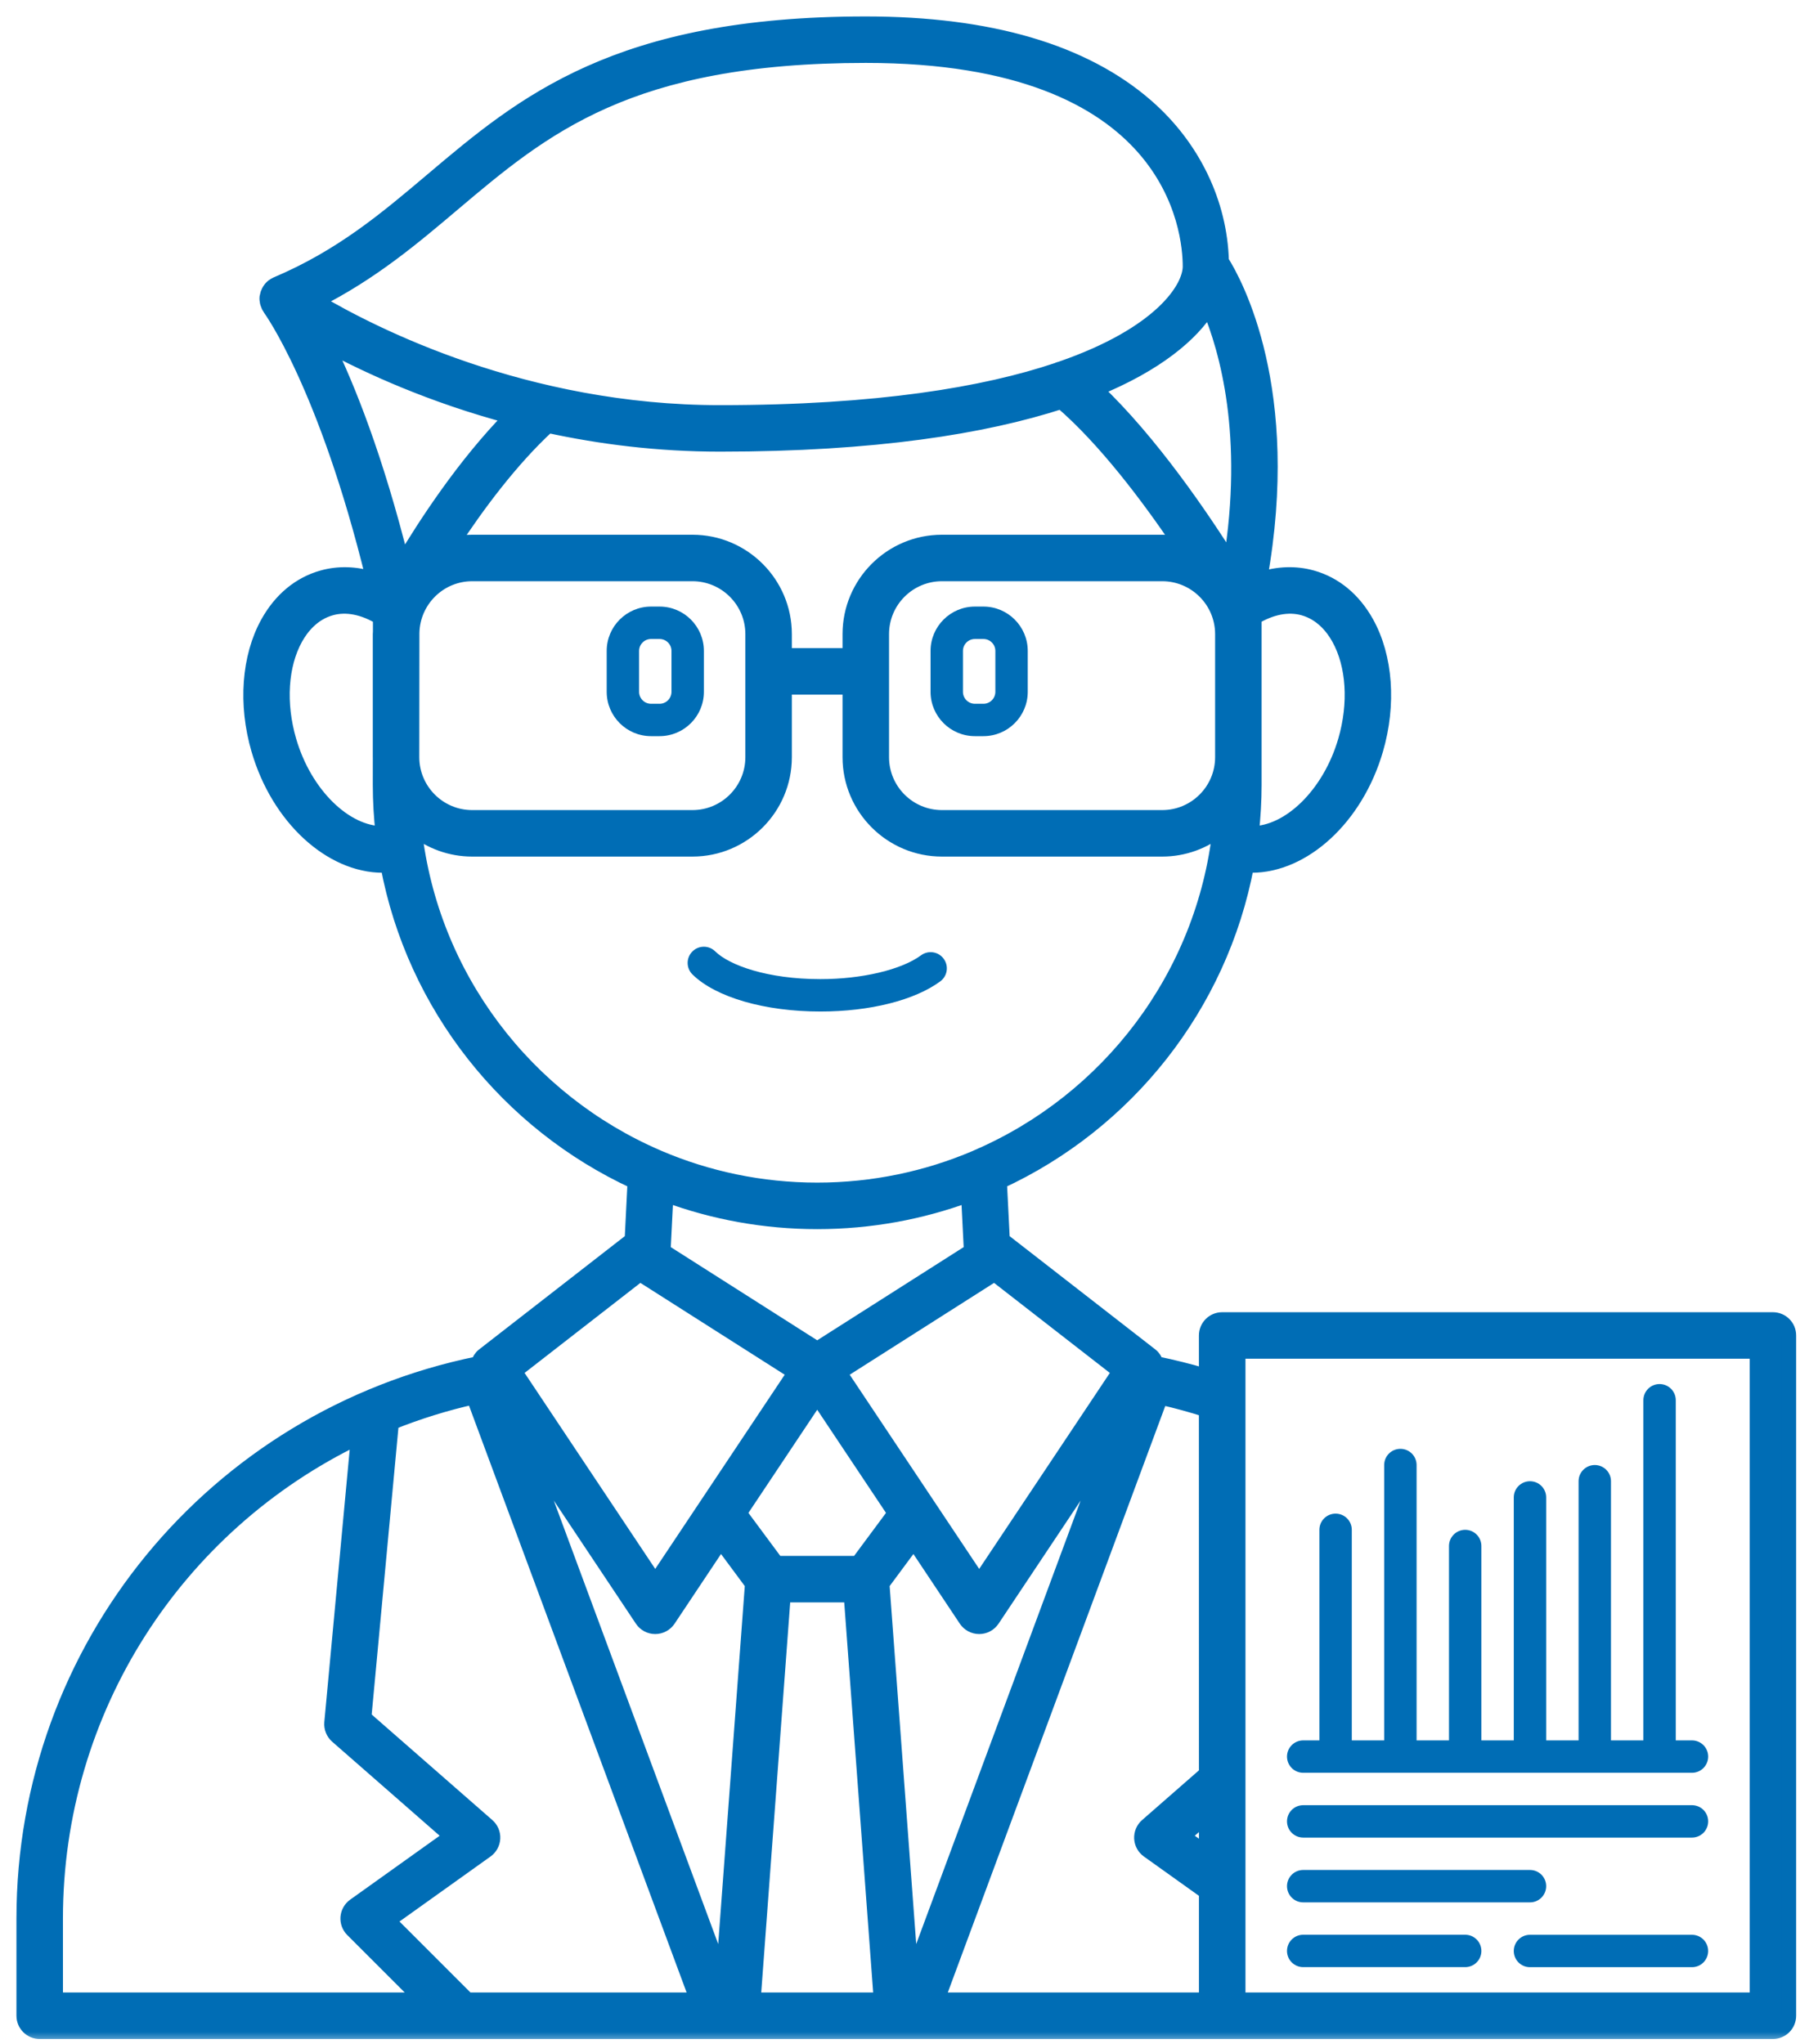 <svg width="77" height="87" viewBox="0 0 77 87" fill="none" xmlns="http://www.w3.org/2000/svg">
<path d="M34.922 43.059C37.026 43.059 38.932 42.579 40.022 41.776C40.328 41.55 40.394 41.119 40.167 40.812C39.942 40.506 39.511 40.44 39.203 40.667C38.367 41.282 36.687 41.68 34.922 41.68C32.66 41.68 31.042 41.087 30.442 40.498C30.171 40.232 29.733 40.235 29.467 40.508C29.2 40.779 29.204 41.216 29.477 41.483C30.467 42.455 32.555 43.059 34.922 43.059L34.922 43.059Z" fill="#006DB5"/>
<path d="M27.71 31.337H28.074C29.115 31.337 29.961 30.491 29.961 29.45V27.709C29.961 26.668 29.115 25.821 28.075 25.821H27.712C26.671 25.821 25.824 26.668 25.824 27.708V29.45C25.824 30.491 26.671 31.337 27.71 31.337ZM27.203 27.708C27.203 27.429 27.431 27.201 27.71 27.201H28.074C28.354 27.201 28.582 27.429 28.582 27.708V29.45C28.582 29.73 28.354 29.959 28.075 29.959H27.712C27.431 29.959 27.203 29.73 27.203 29.451V27.708Z" fill="#006DB5"/>
<path d="M41.496 31.337H41.859C42.9 31.337 43.746 30.491 43.746 29.45V27.709C43.746 26.668 42.9 25.821 41.86 25.821H41.497C40.456 25.821 39.609 26.668 39.609 27.708V29.45C39.609 30.491 40.456 31.337 41.496 31.337ZM40.988 27.708C40.988 27.429 41.216 27.201 41.496 27.201H41.859C42.14 27.201 42.367 27.429 42.367 27.708V29.45C42.367 29.73 42.14 29.959 41.86 29.959H41.497C41.216 29.959 40.988 29.73 40.988 29.451V27.708Z" fill="#006DB5"/>
<mask id="path-4-outside-1_40_3618" maskUnits="userSpaceOnUse" x="0" y="0" width="77" height="87" fill="black">
<rect fill="white" width="77" height="87"/>
<path d="M75.464 56.159H52.021C51.64 56.159 51.332 56.467 51.332 56.849V58.565C50.639 58.356 49.934 58.18 49.224 58.035C49.185 57.901 49.115 57.776 48.997 57.684L42.791 52.858C42.758 52.831 42.72 52.816 42.684 52.798L42.559 50.315C47.95 47.826 51.954 42.835 53.078 36.839C53.144 36.843 53.21 36.852 53.277 36.852C55.478 36.852 57.725 34.837 58.576 31.916C59.138 29.986 58.991 27.964 58.182 26.508C57.631 25.517 56.825 24.85 55.851 24.576C55.137 24.376 54.382 24.406 53.64 24.652C55.089 16.592 52.584 12.031 52.008 11.12C51.942 8.639 50.792 6.241 48.812 4.513C46.143 2.181 42.119 1 36.853 1C26.257 1 22.263 4.376 18.401 7.641C16.411 9.324 14.532 10.913 11.762 12.087C11.714 12.108 11.671 12.136 11.629 12.165C11.626 12.168 11.621 12.168 11.618 12.171C11.616 12.172 11.616 12.173 11.615 12.174C11.549 12.224 11.496 12.287 11.453 12.357C11.443 12.372 11.435 12.387 11.427 12.403C11.393 12.466 11.369 12.535 11.357 12.607C11.356 12.615 11.352 12.622 11.352 12.63C11.351 12.636 11.348 12.641 11.347 12.646C11.339 12.721 11.347 12.795 11.363 12.868C11.367 12.885 11.373 12.901 11.378 12.918C11.399 12.987 11.429 13.053 11.471 13.113C11.476 13.12 11.477 13.129 11.482 13.136C11.506 13.17 13.863 16.401 15.876 24.637C15.152 24.407 14.416 24.38 13.719 24.576C12.745 24.85 11.939 25.518 11.389 26.508C10.58 27.963 10.432 29.985 10.995 31.915C11.845 34.837 14.091 36.852 16.293 36.852C16.36 36.852 16.426 36.842 16.493 36.839C17.615 42.836 21.619 47.826 27.011 50.315L26.887 52.798C26.85 52.817 26.812 52.832 26.779 52.858L20.573 57.684C20.455 57.776 20.385 57.902 20.345 58.036C9.089 60.336 1 70.152 1 81.67V85.806C1 86.188 1.308 86.496 1.689 86.496H75.464C75.845 86.496 76.153 86.188 76.153 85.806V56.848C76.153 56.467 75.845 56.159 75.464 56.159ZM51.333 78.853L50.373 78.168L51.333 77.329V78.853ZM51.333 75.497L48.81 77.704C48.651 77.842 48.565 78.047 48.575 78.257C48.586 78.468 48.691 78.661 48.863 78.784L51.333 80.548V85.118H39.912L49.41 59.498C50.059 59.646 50.7 59.82 51.331 60.023L51.333 75.497ZM19.901 85.118L16.542 81.758L20.706 78.784C20.878 78.661 20.983 78.467 20.994 78.256C21.005 78.045 20.918 77.842 20.759 77.703L15.508 73.109L16.677 60.565C17.792 60.119 18.952 59.755 20.153 59.485L29.657 85.118L19.901 85.118ZM34.785 59.47L38.079 64.411L36.506 66.532H33.062L31.49 64.411L34.785 59.47ZM41.105 68.953C41.234 69.144 41.449 69.259 41.679 69.259C41.91 69.259 42.125 69.144 42.253 68.953L47.169 61.579L38.801 84.15L37.56 67.428L38.892 65.631L41.105 68.953ZM30.677 65.631L32.009 67.428L30.768 84.151L22.4 61.578L27.316 68.951C27.444 69.144 27.659 69.259 27.889 69.259C28.12 69.259 28.335 69.144 28.463 68.953L30.677 65.631ZM33.356 67.911H36.213L37.489 85.117H32.079L33.356 67.911ZM47.645 58.378L41.679 67.327L35.748 58.431L42.329 54.244L47.645 58.378ZM17.127 23.943C16.015 19.481 14.817 16.502 13.928 14.671C15.682 15.616 18.368 16.849 21.741 17.746C19.749 19.776 18.085 22.331 17.127 23.943ZM17.552 26.942C17.58 25.56 18.709 24.442 20.098 24.442H29.475C30.881 24.442 32.026 25.586 32.026 26.993V32.233C32.026 33.64 30.881 34.784 29.475 34.784H20.098C18.695 34.784 17.553 33.645 17.547 32.242L17.552 26.942ZM29.475 23.063H20.098C19.805 23.063 19.522 23.097 19.247 23.158C20.3 21.548 21.737 19.601 23.33 18.13C25.54 18.61 27.996 18.926 30.647 18.926C37.211 18.926 41.893 18.177 45.174 17.109C47.037 18.714 48.885 21.177 50.206 23.135C49.967 23.089 49.722 23.063 49.47 23.063H40.093C37.925 23.063 36.163 24.826 36.163 26.993V27.889H33.405V26.993C33.405 24.826 31.642 23.063 29.475 23.063ZM37.542 26.993C37.542 25.586 38.686 24.442 40.093 24.442H49.47C50.877 24.442 52.021 25.586 52.021 26.993V32.233C52.021 33.64 50.877 34.784 49.47 34.784H40.093C38.686 34.784 37.542 33.64 37.542 32.233V26.993ZM55.478 25.901C56.252 26.119 56.72 26.713 56.976 27.175C57.61 28.317 57.713 29.944 57.252 31.528C56.585 33.82 54.865 35.47 53.283 35.468C53.358 34.79 53.4 34.103 53.4 33.405V26.291C54.102 25.869 54.83 25.719 55.478 25.901ZM52.375 23.927C51.181 22.024 48.991 18.791 46.644 16.572C49.244 15.51 50.73 14.239 51.454 13.082C52.218 14.902 53.243 18.552 52.375 23.927ZM19.29 8.693C23.133 5.446 26.761 2.378 36.853 2.378C49.978 2.378 50.643 9.844 50.643 11.342C50.643 12.277 49.395 14.221 45.15 15.685C45.099 15.7 45.047 15.711 45.001 15.737C41.942 16.767 37.37 17.547 30.648 17.547C22.359 17.547 15.891 14.25 13.468 12.814C15.822 11.627 17.581 10.139 19.29 8.693ZM12.317 31.527C11.855 29.944 11.958 28.317 12.592 27.174C12.848 26.713 13.316 26.118 14.09 25.901C14.739 25.718 15.469 25.869 16.174 26.294L16.174 26.89C16.172 26.925 16.168 26.958 16.168 26.993V32.233C16.168 32.239 16.169 32.245 16.169 32.251L16.168 33.405C16.168 34.103 16.21 34.79 16.285 35.468C14.705 35.469 12.983 33.819 12.317 31.527ZM17.654 35.306C18.325 35.841 19.174 36.163 20.098 36.163H29.475C31.643 36.163 33.405 34.4 33.405 32.233V29.268H36.163V32.233C36.163 34.4 37.926 36.163 40.093 36.163H49.47C50.394 36.163 51.243 35.841 51.914 35.306C51.224 41.573 47.162 46.838 41.585 49.241C41.563 49.251 41.543 49.258 41.523 49.27C39.452 50.153 37.174 50.642 34.784 50.642C32.393 50.642 30.115 50.152 28.043 49.268C28.025 49.258 28.006 49.251 27.987 49.243C22.409 46.84 18.345 41.574 17.654 35.306ZM34.785 52.022C37.042 52.022 39.205 51.618 41.208 50.879L41.327 53.247L34.785 57.41L28.244 53.248L28.363 50.879C30.365 51.618 32.528 52.022 34.785 52.022ZM27.241 54.244L33.821 58.431L27.89 67.327L21.925 58.378L27.241 54.244ZM2.379 81.67C2.379 72.756 7.522 64.924 15.233 61.203L14.103 73.333C14.084 73.552 14.17 73.77 14.337 73.916L19.197 78.169L15.079 81.11C14.914 81.228 14.809 81.413 14.792 81.615C14.776 81.817 14.849 82.015 14.992 82.159L17.952 85.118H2.38L2.379 81.67ZM74.777 85.118H52.713V57.538H74.777V85.118Z"/>
</mask>
<path d="M75.464 56.159H52.021C51.64 56.159 51.332 56.467 51.332 56.849V58.565C50.639 58.356 49.934 58.18 49.224 58.035C49.185 57.901 49.115 57.776 48.997 57.684L42.791 52.858C42.758 52.831 42.72 52.816 42.684 52.798L42.559 50.315C47.95 47.826 51.954 42.835 53.078 36.839C53.144 36.843 53.21 36.852 53.277 36.852C55.478 36.852 57.725 34.837 58.576 31.916C59.138 29.986 58.991 27.964 58.182 26.508C57.631 25.517 56.825 24.85 55.851 24.576C55.137 24.376 54.382 24.406 53.64 24.652C55.089 16.592 52.584 12.031 52.008 11.12C51.942 8.639 50.792 6.241 48.812 4.513C46.143 2.181 42.119 1 36.853 1C26.257 1 22.263 4.376 18.401 7.641C16.411 9.324 14.532 10.913 11.762 12.087C11.714 12.108 11.671 12.136 11.629 12.165C11.626 12.168 11.621 12.168 11.618 12.171C11.616 12.172 11.616 12.173 11.615 12.174C11.549 12.224 11.496 12.287 11.453 12.357C11.443 12.372 11.435 12.387 11.427 12.403C11.393 12.466 11.369 12.535 11.357 12.607C11.356 12.615 11.352 12.622 11.352 12.63C11.351 12.636 11.348 12.641 11.347 12.646C11.339 12.721 11.347 12.795 11.363 12.868C11.367 12.885 11.373 12.901 11.378 12.918C11.399 12.987 11.429 13.053 11.471 13.113C11.476 13.12 11.477 13.129 11.482 13.136C11.506 13.17 13.863 16.401 15.876 24.637C15.152 24.407 14.416 24.38 13.719 24.576C12.745 24.85 11.939 25.518 11.389 26.508C10.58 27.963 10.432 29.985 10.995 31.915C11.845 34.837 14.091 36.852 16.293 36.852C16.36 36.852 16.426 36.842 16.493 36.839C17.615 42.836 21.619 47.826 27.011 50.315L26.887 52.798C26.85 52.817 26.812 52.832 26.779 52.858L20.573 57.684C20.455 57.776 20.385 57.902 20.345 58.036C9.089 60.336 1 70.152 1 81.67V85.806C1 86.188 1.308 86.496 1.689 86.496H75.464C75.845 86.496 76.153 86.188 76.153 85.806V56.848C76.153 56.467 75.845 56.159 75.464 56.159ZM51.333 78.853L50.373 78.168L51.333 77.329V78.853ZM51.333 75.497L48.81 77.704C48.651 77.842 48.565 78.047 48.575 78.257C48.586 78.468 48.691 78.661 48.863 78.784L51.333 80.548V85.118H39.912L49.41 59.498C50.059 59.646 50.7 59.82 51.331 60.023L51.333 75.497ZM19.901 85.118L16.542 81.758L20.706 78.784C20.878 78.661 20.983 78.467 20.994 78.256C21.005 78.045 20.918 77.842 20.759 77.703L15.508 73.109L16.677 60.565C17.792 60.119 18.952 59.755 20.153 59.485L29.657 85.118L19.901 85.118ZM34.785 59.47L38.079 64.411L36.506 66.532H33.062L31.49 64.411L34.785 59.47ZM41.105 68.953C41.234 69.144 41.449 69.259 41.679 69.259C41.91 69.259 42.125 69.144 42.253 68.953L47.169 61.579L38.801 84.15L37.56 67.428L38.892 65.631L41.105 68.953ZM30.677 65.631L32.009 67.428L30.768 84.151L22.4 61.578L27.316 68.951C27.444 69.144 27.659 69.259 27.889 69.259C28.12 69.259 28.335 69.144 28.463 68.953L30.677 65.631ZM33.356 67.911H36.213L37.489 85.117H32.079L33.356 67.911ZM47.645 58.378L41.679 67.327L35.748 58.431L42.329 54.244L47.645 58.378ZM17.127 23.943C16.015 19.481 14.817 16.502 13.928 14.671C15.682 15.616 18.368 16.849 21.741 17.746C19.749 19.776 18.085 22.331 17.127 23.943ZM17.552 26.942C17.58 25.56 18.709 24.442 20.098 24.442H29.475C30.881 24.442 32.026 25.586 32.026 26.993V32.233C32.026 33.64 30.881 34.784 29.475 34.784H20.098C18.695 34.784 17.553 33.645 17.547 32.242L17.552 26.942ZM29.475 23.063H20.098C19.805 23.063 19.522 23.097 19.247 23.158C20.3 21.548 21.737 19.601 23.33 18.13C25.54 18.61 27.996 18.926 30.647 18.926C37.211 18.926 41.893 18.177 45.174 17.109C47.037 18.714 48.885 21.177 50.206 23.135C49.967 23.089 49.722 23.063 49.47 23.063H40.093C37.925 23.063 36.163 24.826 36.163 26.993V27.889H33.405V26.993C33.405 24.826 31.642 23.063 29.475 23.063ZM37.542 26.993C37.542 25.586 38.686 24.442 40.093 24.442H49.47C50.877 24.442 52.021 25.586 52.021 26.993V32.233C52.021 33.64 50.877 34.784 49.47 34.784H40.093C38.686 34.784 37.542 33.64 37.542 32.233V26.993ZM55.478 25.901C56.252 26.119 56.72 26.713 56.976 27.175C57.61 28.317 57.713 29.944 57.252 31.528C56.585 33.82 54.865 35.47 53.283 35.468C53.358 34.79 53.4 34.103 53.4 33.405V26.291C54.102 25.869 54.83 25.719 55.478 25.901ZM52.375 23.927C51.181 22.024 48.991 18.791 46.644 16.572C49.244 15.51 50.73 14.239 51.454 13.082C52.218 14.902 53.243 18.552 52.375 23.927ZM19.29 8.693C23.133 5.446 26.761 2.378 36.853 2.378C49.978 2.378 50.643 9.844 50.643 11.342C50.643 12.277 49.395 14.221 45.15 15.685C45.099 15.7 45.047 15.711 45.001 15.737C41.942 16.767 37.37 17.547 30.648 17.547C22.359 17.547 15.891 14.25 13.468 12.814C15.822 11.627 17.581 10.139 19.29 8.693ZM12.317 31.527C11.855 29.944 11.958 28.317 12.592 27.174C12.848 26.713 13.316 26.118 14.09 25.901C14.739 25.718 15.469 25.869 16.174 26.294L16.174 26.89C16.172 26.925 16.168 26.958 16.168 26.993V32.233C16.168 32.239 16.169 32.245 16.169 32.251L16.168 33.405C16.168 34.103 16.21 34.79 16.285 35.468C14.705 35.469 12.983 33.819 12.317 31.527ZM17.654 35.306C18.325 35.841 19.174 36.163 20.098 36.163H29.475C31.643 36.163 33.405 34.4 33.405 32.233V29.268H36.163V32.233C36.163 34.4 37.926 36.163 40.093 36.163H49.47C50.394 36.163 51.243 35.841 51.914 35.306C51.224 41.573 47.162 46.838 41.585 49.241C41.563 49.251 41.543 49.258 41.523 49.27C39.452 50.153 37.174 50.642 34.784 50.642C32.393 50.642 30.115 50.152 28.043 49.268C28.025 49.258 28.006 49.251 27.987 49.243C22.409 46.84 18.345 41.574 17.654 35.306ZM34.785 52.022C37.042 52.022 39.205 51.618 41.208 50.879L41.327 53.247L34.785 57.41L28.244 53.248L28.363 50.879C30.365 51.618 32.528 52.022 34.785 52.022ZM27.241 54.244L33.821 58.431L27.89 67.327L21.925 58.378L27.241 54.244ZM2.379 81.67C2.379 72.756 7.522 64.924 15.233 61.203L14.103 73.333C14.084 73.552 14.17 73.77 14.337 73.916L19.197 78.169L15.079 81.11C14.914 81.228 14.809 81.413 14.792 81.615C14.776 81.817 14.849 82.015 14.992 82.159L17.952 85.118H2.38L2.379 81.67ZM74.777 85.118H52.713V57.538H74.777V85.118Z" fill="#006DB5"/>
<path d="M75.464 56.159H52.021C51.64 56.159 51.332 56.467 51.332 56.849V58.565C50.639 58.356 49.934 58.18 49.224 58.035C49.185 57.901 49.115 57.776 48.997 57.684L42.791 52.858C42.758 52.831 42.72 52.816 42.684 52.798L42.559 50.315C47.95 47.826 51.954 42.835 53.078 36.839C53.144 36.843 53.21 36.852 53.277 36.852C55.478 36.852 57.725 34.837 58.576 31.916C59.138 29.986 58.991 27.964 58.182 26.508C57.631 25.517 56.825 24.85 55.851 24.576C55.137 24.376 54.382 24.406 53.64 24.652C55.089 16.592 52.584 12.031 52.008 11.12C51.942 8.639 50.792 6.241 48.812 4.513C46.143 2.181 42.119 1 36.853 1C26.257 1 22.263 4.376 18.401 7.641C16.411 9.324 14.532 10.913 11.762 12.087C11.714 12.108 11.671 12.136 11.629 12.165C11.626 12.168 11.621 12.168 11.618 12.171C11.616 12.172 11.616 12.173 11.615 12.174C11.549 12.224 11.496 12.287 11.453 12.357C11.443 12.372 11.435 12.387 11.427 12.403C11.393 12.466 11.369 12.535 11.357 12.607C11.356 12.615 11.352 12.622 11.352 12.63C11.351 12.636 11.348 12.641 11.347 12.646C11.339 12.721 11.347 12.795 11.363 12.868C11.367 12.885 11.373 12.901 11.378 12.918C11.399 12.987 11.429 13.053 11.471 13.113C11.476 13.12 11.477 13.129 11.482 13.136C11.506 13.17 13.863 16.401 15.876 24.637C15.152 24.407 14.416 24.38 13.719 24.576C12.745 24.85 11.939 25.518 11.389 26.508C10.58 27.963 10.432 29.985 10.995 31.915C11.845 34.837 14.091 36.852 16.293 36.852C16.36 36.852 16.426 36.842 16.493 36.839C17.615 42.836 21.619 47.826 27.011 50.315L26.887 52.798C26.85 52.817 26.812 52.832 26.779 52.858L20.573 57.684C20.455 57.776 20.385 57.902 20.345 58.036C9.089 60.336 1 70.152 1 81.67V85.806C1 86.188 1.308 86.496 1.689 86.496H75.464C75.845 86.496 76.153 86.188 76.153 85.806V56.848C76.153 56.467 75.845 56.159 75.464 56.159ZM51.333 78.853L50.373 78.168L51.333 77.329V78.853ZM51.333 75.497L48.81 77.704C48.651 77.842 48.565 78.047 48.575 78.257C48.586 78.468 48.691 78.661 48.863 78.784L51.333 80.548V85.118H39.912L49.41 59.498C50.059 59.646 50.7 59.82 51.331 60.023L51.333 75.497ZM19.901 85.118L16.542 81.758L20.706 78.784C20.878 78.661 20.983 78.467 20.994 78.256C21.005 78.045 20.918 77.842 20.759 77.703L15.508 73.109L16.677 60.565C17.792 60.119 18.952 59.755 20.153 59.485L29.657 85.118L19.901 85.118ZM34.785 59.47L38.079 64.411L36.506 66.532H33.062L31.49 64.411L34.785 59.47ZM41.105 68.953C41.234 69.144 41.449 69.259 41.679 69.259C41.91 69.259 42.125 69.144 42.253 68.953L47.169 61.579L38.801 84.15L37.56 67.428L38.892 65.631L41.105 68.953ZM30.677 65.631L32.009 67.428L30.768 84.151L22.4 61.578L27.316 68.951C27.444 69.144 27.659 69.259 27.889 69.259C28.12 69.259 28.335 69.144 28.463 68.953L30.677 65.631ZM33.356 67.911H36.213L37.489 85.117H32.079L33.356 67.911ZM47.645 58.378L41.679 67.327L35.748 58.431L42.329 54.244L47.645 58.378ZM17.127 23.943C16.015 19.481 14.817 16.502 13.928 14.671C15.682 15.616 18.368 16.849 21.741 17.746C19.749 19.776 18.085 22.331 17.127 23.943ZM17.552 26.942C17.58 25.56 18.709 24.442 20.098 24.442H29.475C30.881 24.442 32.026 25.586 32.026 26.993V32.233C32.026 33.64 30.881 34.784 29.475 34.784H20.098C18.695 34.784 17.553 33.645 17.547 32.242L17.552 26.942ZM29.475 23.063H20.098C19.805 23.063 19.522 23.097 19.247 23.158C20.3 21.548 21.737 19.601 23.33 18.13C25.54 18.61 27.996 18.926 30.647 18.926C37.211 18.926 41.893 18.177 45.174 17.109C47.037 18.714 48.885 21.177 50.206 23.135C49.967 23.089 49.722 23.063 49.47 23.063H40.093C37.925 23.063 36.163 24.826 36.163 26.993V27.889H33.405V26.993C33.405 24.826 31.642 23.063 29.475 23.063ZM37.542 26.993C37.542 25.586 38.686 24.442 40.093 24.442H49.47C50.877 24.442 52.021 25.586 52.021 26.993V32.233C52.021 33.64 50.877 34.784 49.47 34.784H40.093C38.686 34.784 37.542 33.64 37.542 32.233V26.993ZM55.478 25.901C56.252 26.119 56.72 26.713 56.976 27.175C57.61 28.317 57.713 29.944 57.252 31.528C56.585 33.82 54.865 35.47 53.283 35.468C53.358 34.79 53.4 34.103 53.4 33.405V26.291C54.102 25.869 54.83 25.719 55.478 25.901ZM52.375 23.927C51.181 22.024 48.991 18.791 46.644 16.572C49.244 15.51 50.73 14.239 51.454 13.082C52.218 14.902 53.243 18.552 52.375 23.927ZM19.29 8.693C23.133 5.446 26.761 2.378 36.853 2.378C49.978 2.378 50.643 9.844 50.643 11.342C50.643 12.277 49.395 14.221 45.15 15.685C45.099 15.7 45.047 15.711 45.001 15.737C41.942 16.767 37.37 17.547 30.648 17.547C22.359 17.547 15.891 14.25 13.468 12.814C15.822 11.627 17.581 10.139 19.29 8.693ZM12.317 31.527C11.855 29.944 11.958 28.317 12.592 27.174C12.848 26.713 13.316 26.118 14.09 25.901C14.739 25.718 15.469 25.869 16.174 26.294L16.174 26.89C16.172 26.925 16.168 26.958 16.168 26.993V32.233C16.168 32.239 16.169 32.245 16.169 32.251L16.168 33.405C16.168 34.103 16.21 34.79 16.285 35.468C14.705 35.469 12.983 33.819 12.317 31.527ZM17.654 35.306C18.325 35.841 19.174 36.163 20.098 36.163H29.475C31.643 36.163 33.405 34.4 33.405 32.233V29.268H36.163V32.233C36.163 34.4 37.926 36.163 40.093 36.163H49.47C50.394 36.163 51.243 35.841 51.914 35.306C51.224 41.573 47.162 46.838 41.585 49.241C41.563 49.251 41.543 49.258 41.523 49.27C39.452 50.153 37.174 50.642 34.784 50.642C32.393 50.642 30.115 50.152 28.043 49.268C28.025 49.258 28.006 49.251 27.987 49.243C22.409 46.84 18.345 41.574 17.654 35.306ZM34.785 52.022C37.042 52.022 39.205 51.618 41.208 50.879L41.327 53.247L34.785 57.41L28.244 53.248L28.363 50.879C30.365 51.618 32.528 52.022 34.785 52.022ZM27.241 54.244L33.821 58.431L27.89 67.327L21.925 58.378L27.241 54.244ZM2.379 81.67C2.379 72.756 7.522 64.924 15.233 61.203L14.103 73.333C14.084 73.552 14.17 73.77 14.337 73.916L19.197 78.169L15.079 81.11C14.914 81.228 14.809 81.413 14.792 81.615C14.776 81.817 14.849 82.015 14.992 82.159L17.952 85.118H2.38L2.379 81.67ZM74.777 85.118H52.713V57.538H74.777V85.118Z" stroke="#006DB5" stroke-width="0.6" mask="url(#path-4-outside-1_40_3618)"/>
<path d="M55.471 75.465H72.019C72.4 75.465 72.708 75.156 72.708 74.775C72.708 74.394 72.4 74.086 72.019 74.086H71.329V59.606C71.329 59.225 71.021 58.917 70.639 58.917C70.258 58.917 69.95 59.225 69.95 59.606V74.086H68.571V63.054C68.571 62.673 68.263 62.364 67.882 62.364C67.501 62.364 67.192 62.673 67.192 63.054V74.086H65.813V63.743C65.813 63.362 65.505 63.054 65.124 63.054C64.743 63.054 64.434 63.362 64.434 63.743V74.086H63.055V65.812C63.055 65.431 62.747 65.122 62.366 65.122C61.985 65.122 61.676 65.431 61.676 65.812V74.086H60.297V62.364C60.297 61.983 59.989 61.675 59.608 61.675C59.227 61.675 58.918 61.983 58.918 62.364V74.086H57.539V65.122C57.539 64.741 57.231 64.433 56.85 64.433C56.469 64.433 56.16 64.741 56.16 65.122V74.086H55.471C55.09 74.086 54.781 74.394 54.781 74.775C54.781 75.156 55.09 75.465 55.471 75.465Z" fill="#006DB5"/>
<path d="M55.471 78.223H72.019C72.4 78.223 72.708 77.914 72.708 77.533C72.708 77.152 72.4 76.844 72.019 76.844H55.471C55.09 76.844 54.781 77.152 54.781 77.533C54.781 77.914 55.09 78.223 55.471 78.223Z" fill="#006DB5"/>
<path d="M55.471 80.981H65.124C65.505 80.981 65.813 80.672 65.813 80.291C65.813 79.91 65.505 79.602 65.124 79.602H55.471C55.09 79.602 54.781 79.91 54.781 80.291C54.781 80.672 55.09 80.981 55.471 80.981Z" fill="#006DB5"/>
<path d="M55.471 83.738H62.366C62.747 83.738 63.055 83.43 63.055 83.049C63.055 82.668 62.747 82.359 62.366 82.359H55.471C55.09 82.359 54.781 82.668 54.781 83.049C54.781 83.43 55.09 83.738 55.471 83.738Z" fill="#006DB5"/>
<path d="M72.018 82.361H65.123C64.742 82.361 64.434 82.67 64.434 83.051C64.434 83.432 64.742 83.74 65.123 83.74H72.018C72.399 83.74 72.707 83.432 72.707 83.051C72.707 82.67 72.399 82.361 72.018 82.361Z" fill="#006DB5"/>
</svg>
